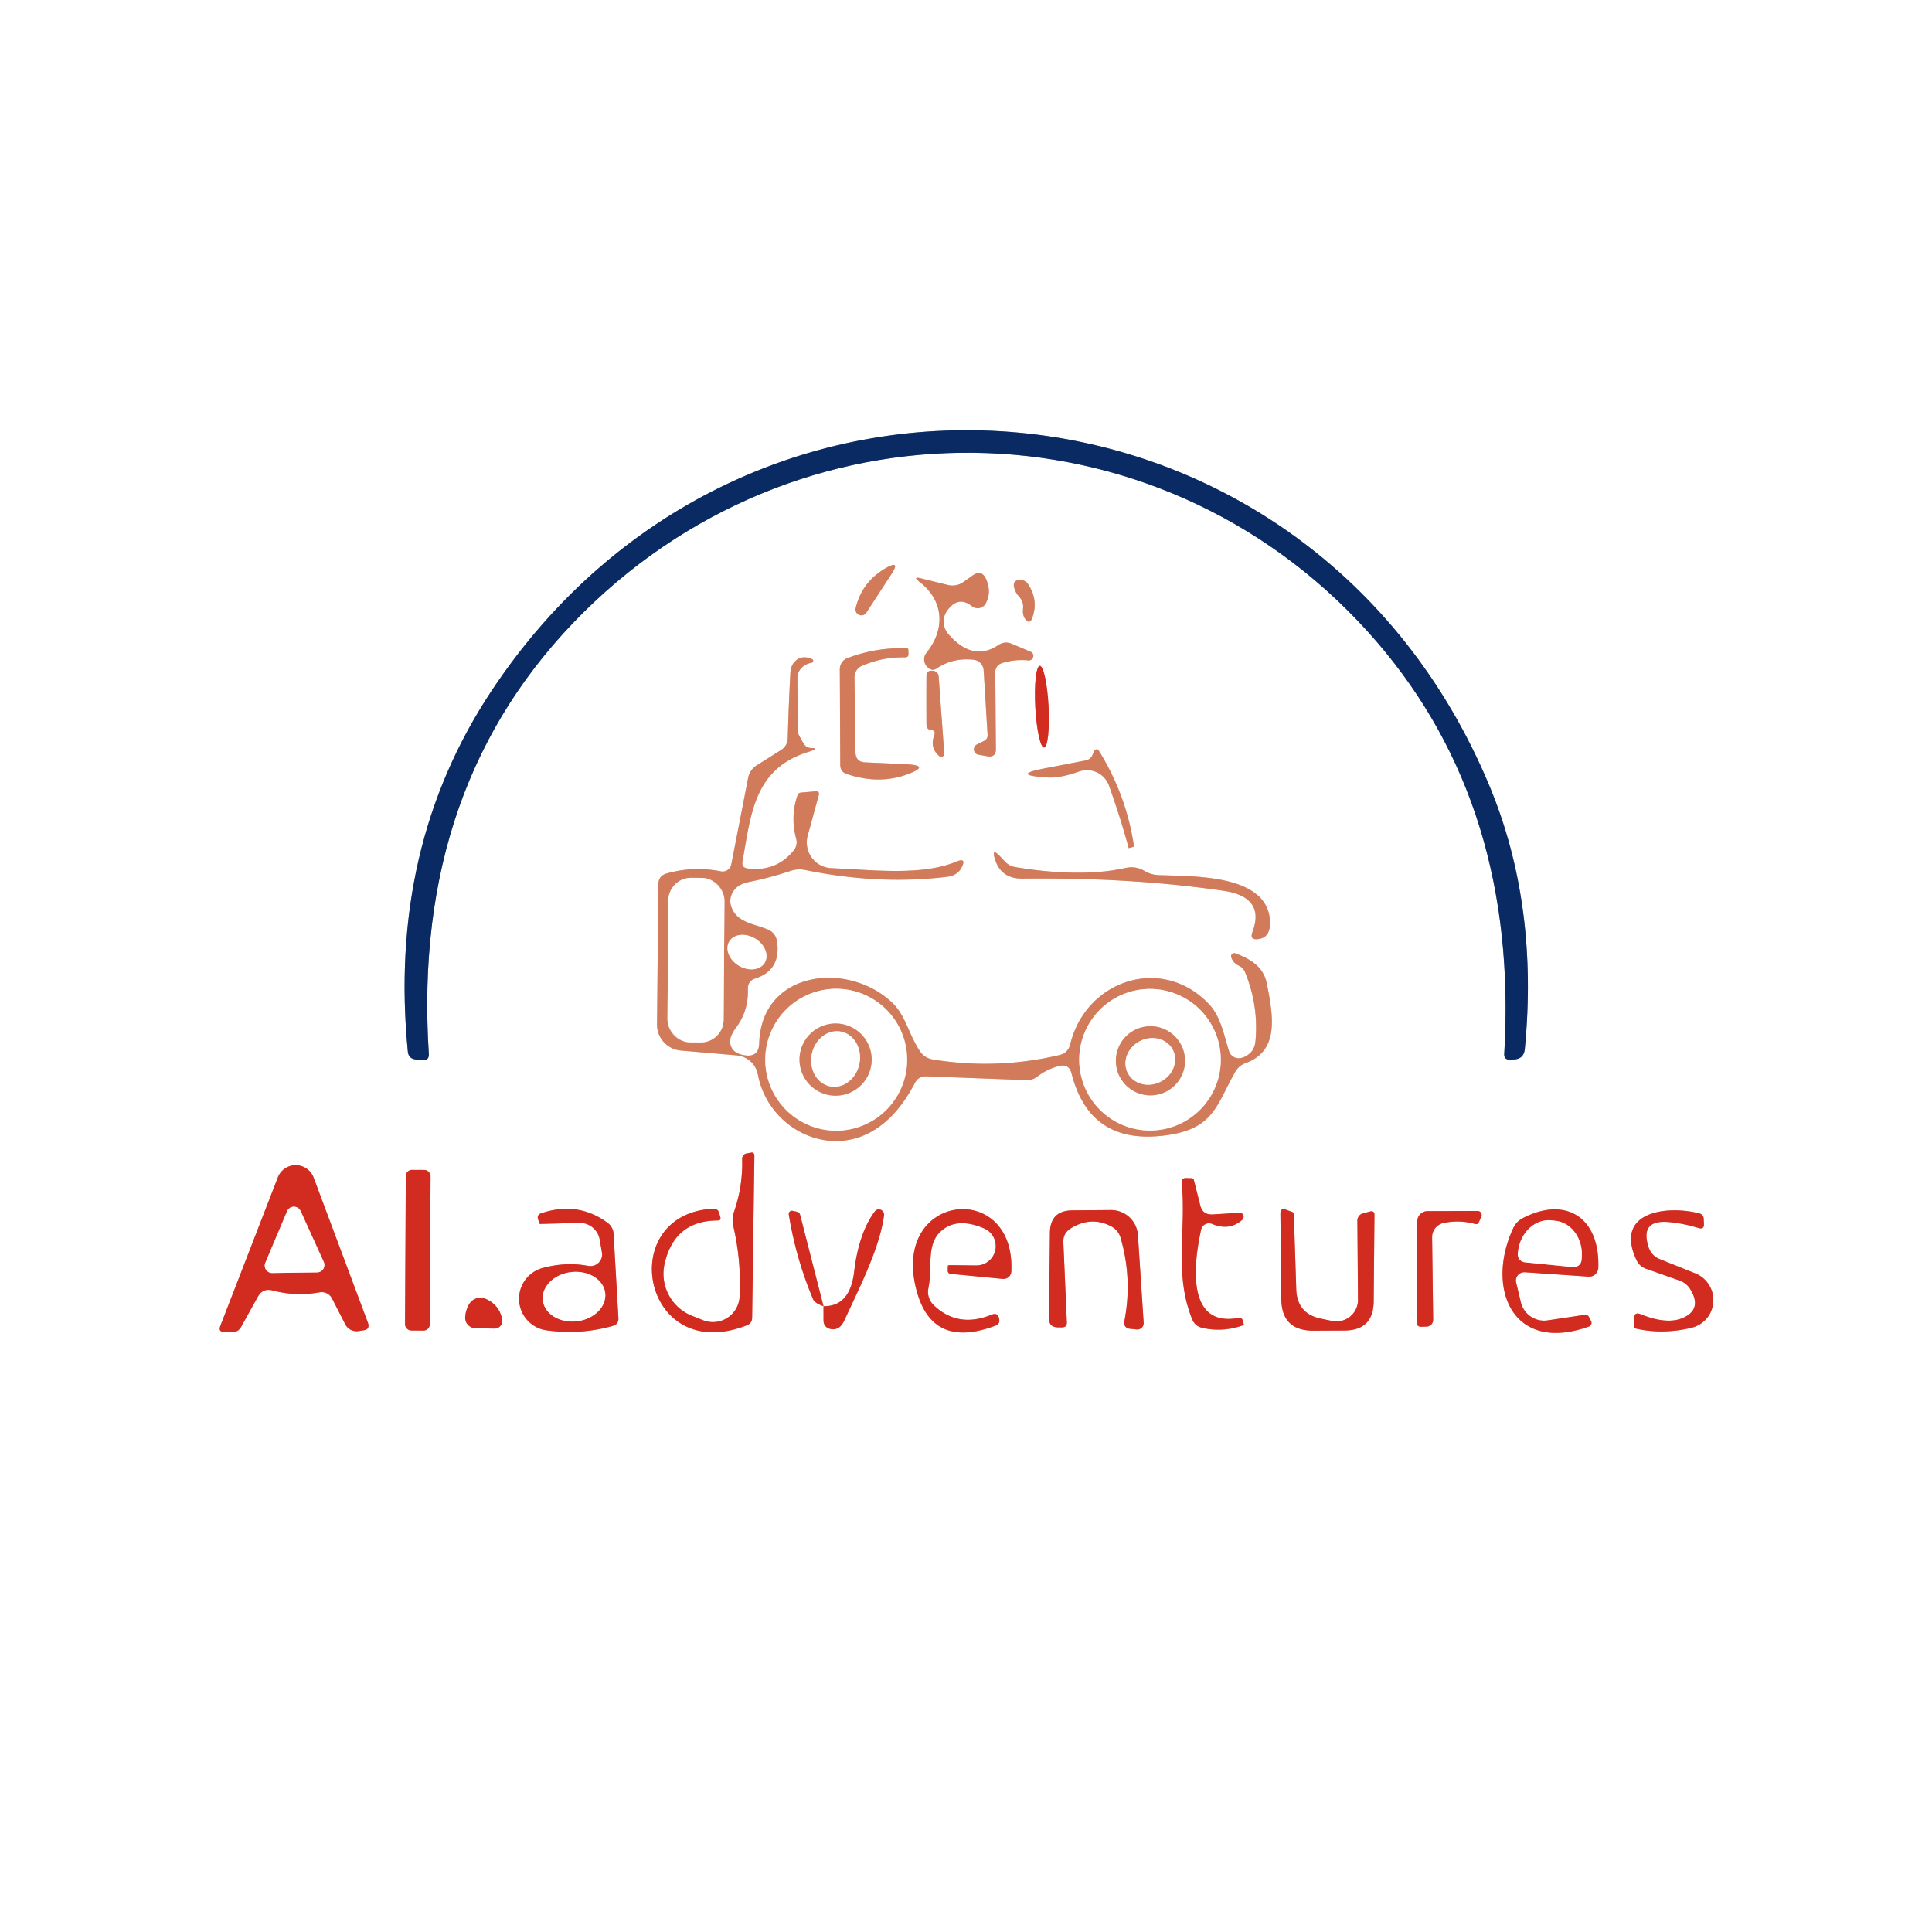 <?xml version="1.0" encoding="UTF-8" standalone="no"?>
<!DOCTYPE svg PUBLIC "-//W3C//DTD SVG 1.1//EN" "http://www.w3.org/Graphics/SVG/1.1/DTD/svg11.dtd">
<svg xmlns="http://www.w3.org/2000/svg" version="1.1" viewBox="0.00 0.00 128.00 128.00">
<rect x="0.00" y="0.00" width="128.00" height="128.00" fill="#808080" stroke="none"/>
<g stroke-width="2.00" fill="none" stroke-linecap="butt">
<path stroke="#8595b1" vector-effect="non-scaling-stroke" d="
  M 99.66 69.81
  Q 99.63 70.22 100.04 70.20
  L 100.32 70.19
  Q 100.95 70.15 101.02 69.52
  Q 101.95 59.93 98.68 52.07
  C 86.83 23.64 49.49 20.18 32.54 45.81
  Q 25.70 56.16 27.02 69.66
  Q 27.06 70.13 27.53 70.19
  L 27.96 70.24
  Q 28.44 70.29 28.41 69.81
  Q 27.26 51.85 38.69 40.54
  C 53.63 25.76 77.51 26.60 91.23 42.54
  Q 100.62 53.46 99.66 69.81"
/>
<path stroke="#e9bdad" vector-effect="non-scaling-stroke" d="
  M 57.39 40.60
  L 59.07 38.02
  Q 59.68 37.08 58.70 37.63
  Q 57.11 38.54 56.69 40.29
  A 0.39 0.39 0.0 0 0 57.39 40.60"
/>
<path stroke="#e9bdad" vector-effect="non-scaling-stroke" d="
  M 62.83 42.01
  A 1.26 1.25 43.0 0 1 62.77 40.43
  Q 63.50 39.45 64.39 40.16
  A 0.61 0.61 0.0 0 0 65.31 39.97
  Q 65.70 39.26 65.35 38.41
  Q 65.05 37.69 64.42 38.14
  L 63.81 38.57
  A 1.22 1.21 33.9 0 1 62.82 38.76
  L 61.03 38.32
  Q 60.43 38.17 60.92 38.55
  C 62.54 39.80 62.64 41.67 61.39 43.24
  Q 61.11 43.60 61.31 44.02
  Q 61.40 44.19 61.59 44.31
  Q 61.82 44.45 62.05 44.29
  Q 63.13 43.56 64.50 43.71
  A 0.75 0.74 -89.1 0 1 65.17 44.41
  L 65.43 48.68
  Q 65.45 48.96 65.19 49.09
  L 64.73 49.32
  A 0.36 0.36 0.0 0 0 64.82 50.00
  L 65.39 50.10
  Q 65.99 50.21 65.98 49.61
  L 65.94 44.59
  Q 65.93 44.05 66.45 43.91
  Q 67.27 43.67 68.12 43.75
  A 0.30 0.30 0.0 0 0 68.26 43.17
  L 67.02 42.65
  Q 66.56 42.46 66.14 42.74
  Q 64.45 43.87 62.83 42.01"
/>
<path stroke="#e9bdad" vector-effect="non-scaling-stroke" d="
  M 67.78 40.32
  Q 67.73 40.77 67.94 41.03
  Q 68.23 41.38 68.38 40.96
  Q 68.83 39.77 68.10 38.68
  C 67.99 38.51 67.74 38.40 67.56 38.42
  Q 67.07 38.45 67.19 38.93
  Q 67.28 39.28 67.52 39.53
  Q 67.83 39.86 67.78 40.32"
/>
<path stroke="#e9bdad" vector-effect="non-scaling-stroke" d="
  M 59.95 50.63
  L 57.34 50.51
  Q 56.69 50.49 56.68 49.84
  L 56.61 44.87
  A 0.83 0.82 77.7 0 1 57.09 44.12
  Q 58.46 43.52 59.97 43.55
  Q 60.19 43.55 60.19 43.33
  L 60.18 43.06
  Q 60.18 42.96 60.08 42.95
  Q 58.05 42.88 56.15 43.60
  A 0.78 0.78 0.0 0 0 55.64 44.33
  L 55.67 50.67
  Q 55.67 51.15 56.13 51.29
  Q 58.23 51.98 60.06 51.32
  Q 61.77 50.70 59.95 50.63"
/>
<path stroke="#e9bdad" vector-effect="non-scaling-stroke" d="
  M 49.19 57.08
  C 49.76 53.91 49.96 50.92 53.57 49.81
  Q 54.33 49.58 53.77 49.56
  Q 53.42 49.56 53.24 49.26
  Q 52.86 48.62 52.86 48.50
  L 52.83 44.94
  Q 52.83 44.47 53.19 44.17
  Q 53.45 43.96 53.77 43.91
  A 0.13 0.13 0.0 0 0 53.79 43.66
  Q 53.05 43.35 52.60 43.90
  Q 52.38 44.16 52.36 44.66
  Q 52.25 46.76 52.19 48.92
  A 0.94 0.92 -15.8 0 1 51.75 49.69
  L 50.13 50.71
  A 1.27 1.23 80.5 0 0 49.57 51.52
  L 48.45 57.27
  A 0.59 0.58 -78.2 0 1 47.76 57.73
  Q 45.95 57.37 44.17 57.87
  Q 43.63 58.02 43.62 58.58
  L 43.53 67.86
  A 1.73 1.72 2.9 0 0 45.11 69.60
  L 48.82 69.92
  A 1.57 1.56 -2.7 0 1 50.21 71.18
  C 50.87 74.68 54.73 76.71 57.78 74.95
  Q 59.44 74.00 60.62 71.74
  Q 60.86 71.29 61.38 71.31
  L 68.02 71.56
  A 1.10 1.09 -63.0 0 0 68.72 71.33
  Q 69.38 70.82 70.19 70.62
  Q 70.82 70.47 70.99 71.11
  Q 72.20 75.89 77.22 75.22
  C 80.44 74.80 80.58 73.21 81.84 71.01
  Q 82.08 70.59 82.53 70.43
  C 84.76 69.61 84.36 67.35 83.93 65.16
  C 83.70 64.03 82.83 63.53 81.84 63.16
  A 0.21 0.21 0.0 0 0 81.57 63.42
  Q 81.70 63.80 82.08 63.98
  A 0.81 0.79 1.3 0 1 82.48 64.39
  Q 83.39 66.60 83.18 68.95
  Q 83.14 69.43 82.88 69.71
  Q 82.57 70.03 82.19 70.10
  A 0.67 0.67 0.0 0 1 81.43 69.65
  C 81.08 68.56 80.89 67.37 80.10 66.53
  C 77.01 63.25 71.93 64.91 70.90 69.21
  A 0.92 0.90 -89.9 0 1 70.23 69.89
  Q 66.04 70.89 61.78 70.19
  A 1.27 1.21 -11.7 0 1 60.98 69.69
  C 60.20 68.56 60.02 67.27 59.07 66.39
  C 56.12 63.65 50.44 64.32 50.30 69.12
  Q 50.27 70.05 49.36 69.92
  Q 48.42 69.79 48.37 69.02
  Q 48.35 68.64 48.80 68.03
  Q 49.59 66.96 49.55 65.53
  Q 49.53 65.00 50.03 64.83
  Q 51.75 64.28 51.48 62.38
  Q 51.39 61.79 50.84 61.57
  C 49.96 61.21 48.89 61.12 48.50 60.20
  Q 48.21 59.54 48.65 58.96
  Q 48.93 58.58 49.63 58.43
  Q 51.03 58.15 52.40 57.69
  Q 52.87 57.54 53.35 57.64
  Q 58.22 58.64 62.75 58.09
  Q 63.43 58.01 63.71 57.47
  Q 64.06 56.79 63.35 57.09
  C 61.03 58.05 57.75 57.62 55.09 57.52
  A 1.71 1.70 -81.4 0 1 53.51 55.37
  L 54.24 52.70
  Q 54.32 52.40 54.01 52.43
  L 53.07 52.51
  Q 52.89 52.53 52.84 52.69
  Q 52.35 54.09 52.75 55.57
  A 0.86 0.84 57.2 0 1 52.59 56.34
  Q 51.42 57.78 49.53 57.54
  Q 49.12 57.48 49.19 57.08"
/>
<path stroke="#e9958f" vector-effect="non-scaling-stroke" d="
  M 69.172 49.526
  A 2.71 0.44 87.0 0 0 69.469 46.797
  A 2.71 0.44 87.0 0 0 68.888 44.114
  A 2.71 0.44 87.0 0 0 68.591 46.843
  A 2.71 0.44 87.0 0 0 69.172 49.526"
/>
<path stroke="#e9bdad" vector-effect="non-scaling-stroke" d="
  M 61.90 48.70
  Q 61.58 49.56 62.24 50.10
  A 0.20 0.20 0.0 0 0 62.56 49.93
  L 62.19 44.84
  Q 62.16 44.48 61.80 44.44
  Q 61.38 44.41 61.38 44.75
  Q 61.37 46.37 61.38 48.00
  Q 61.39 48.34 61.70 48.37
  Q 62.01 48.40 61.90 48.70"
/>
<path stroke="#e9bdad" vector-effect="non-scaling-stroke" d="
  M 71.93 50.38
  L 69.25 50.90
  Q 66.88 51.35 69.39 51.51
  Q 70.25 51.56 71.50 51.11
  A 1.56 1.55 -19.5 0 1 73.47 52.04
  Q 74.23 54.16 74.78 56.19
  Q 74.78 56.20 74.79 56.19
  L 75.04 56.12
  Q 75.14 56.10 75.12 56.00
  Q 74.60 52.62 72.79 49.72
  A 0.16 0.16 0.0 0 0 72.51 49.74
  Q 72.44 49.87 72.38 50.02
  Q 72.25 50.32 71.93 50.38"
/>
<path stroke="#e9bdad" vector-effect="non-scaling-stroke" d="
  M 66.56 57.06
  L 66.28 56.76
  Q 65.65 56.09 65.93 56.96
  Q 66.34 58.23 67.76 58.21
  Q 74.93 58.12 81.09 59.02
  C 82.71 59.26 83.62 60.06 82.98 61.74
  Q 82.77 62.29 83.35 62.22
  Q 84.11 62.13 84.14 61.24
  C 84.22 57.88 79.03 58.07 76.76 57.98
  Q 76.26 57.96 75.82 57.70
  Q 75.22 57.35 74.55 57.51
  C 72.30 58.02 69.52 57.83 67.27 57.45
  Q 66.85 57.38 66.56 57.06"
/>
<path stroke="#e9958f" vector-effect="non-scaling-stroke" d="
  M 49.83 87.31
  L 49.98 76.58
  Q 49.98 76.32 49.73 76.37
  L 49.46 76.42
  A 0.36 0.35 -6.7 0 0 49.17 76.78
  Q 49.22 78.60 48.63 80.29
  Q 48.47 80.75 48.58 81.22
  Q 49.12 83.51 49.00 85.90
  A 1.77 1.77 0.0 0 1 46.56 87.46
  L 45.83 87.17
  A 3.00 3.00 0.0 0 1 44.03 83.73
  Q 44.68 80.87 47.55 80.86
  Q 47.79 80.86 47.72 80.63
  L 47.64 80.34
  A 0.36 0.36 0.0 0 0 47.28 80.08
  C 40.69 80.39 42.53 90.51 49.47 87.81
  Q 49.82 87.68 49.83 87.31"
/>
<path stroke="#e9958f" vector-effect="non-scaling-stroke" d="
  M 18.07 85.50
  Q 19.60 85.90 21.17 85.62
  A 0.78 0.77 -18.4 0 1 22.00 86.03
  L 22.87 87.73
  A 0.85 0.85 0.0 0 0 23.73 88.19
  L 24.06 88.14
  Q 24.54 88.08 24.37 87.62
  L 20.78 78.02
  A 1.27 1.27 0.0 0 0 18.41 78.00
  L 14.60 87.84
  Q 14.44 88.25 14.88 88.25
  L 15.36 88.26
  Q 15.78 88.27 15.98 87.90
  L 17.08 85.92
  Q 17.41 85.32 18.07 85.50"
/>
<path stroke="#e9958f" vector-effect="non-scaling-stroke" d="
  M 28.526 77.924
  A 0.41 0.41 0.0 0 0 28.118 77.512
  L 27.298 77.508
  A 0.41 0.41 0.0 0 0 26.886 77.916
  L 26.834 87.736
  A 0.41 0.41 0.0 0 0 27.242 88.148
  L 28.062 88.152
  A 0.41 0.41 0.0 0 0 28.474 87.744
  L 28.526 77.924"
/>
<path stroke="#e9958f" vector-effect="non-scaling-stroke" d="
  M 80.31 81.09
  Q 81.46 81.57 82.31 80.81
  A 0.27 0.26 -67.8 0 0 82.12 80.35
  L 80.35 80.46
  Q 79.68 80.50 79.52 79.86
  L 79.10 78.19
  Q 79.07 78.06 78.94 78.06
  L 78.57 78.05
  Q 78.26 78.05 78.29 78.36
  C 78.61 81.47 77.76 84.37 78.98 87.39
  Q 79.17 87.87 79.68 87.98
  Q 81.01 88.27 82.31 87.82
  Q 82.42 87.78 82.41 87.76
  L 82.33 87.47
  A 0.22 0.21 77.3 0 0 82.08 87.31
  C 78.43 88.02 79.16 83.34 79.58 81.46
  A 0.54 0.53 17.9 0 1 80.31 81.09"
/>
<path stroke="#e9958f" vector-effect="non-scaling-stroke" d="
  M 38.97 83.87
  Q 37.51 83.59 35.95 84.01
  A 2.11 2.11 0.0 0 0 36.23 88.14
  Q 38.48 88.44 40.58 87.85
  Q 41.00 87.74 40.97 87.31
  L 40.65 81.73
  A 0.99 0.96 17.0 0 0 40.26 81.02
  Q 38.26 79.55 35.81 80.40
  A 0.28 0.27 -18.8 0 0 35.64 80.74
  L 35.73 81.04
  Q 35.75 81.09 35.80 81.09
  L 38.38 81.02
  A 1.34 1.33 -5.8 0 1 39.73 82.12
  L 39.88 82.98
  A 0.78 0.77 0.5 0 1 38.97 83.87"
/>
<path stroke="#e9958f" vector-effect="non-scaling-stroke" d="
  M 64.69 83.84
  L 63.00 83.82
  Q 62.80 83.82 62.80 83.86
  L 62.79 84.17
  Q 62.79 84.38 63.00 84.40
  L 66.43 84.73
  A 0.52 0.51 4.3 0 0 67.00 84.25
  C 67.31 78.12 58.97 79.01 60.73 85.52
  Q 61.78 89.41 65.97 87.82
  Q 66.27 87.71 66.19 87.35
  Q 66.10 86.94 65.70 87.10
  Q 63.45 88.02 61.84 86.45
  A 1.22 1.22 0.0 0 1 61.51 85.33
  C 61.79 84.01 61.35 82.49 62.31 81.60
  Q 63.37 80.60 65.21 81.39
  A 1.28 1.28 0.0 0 1 64.69 83.84"
/>
<path stroke="#e9958f" vector-effect="non-scaling-stroke" d="
  M 70.93 81.39
  Q 72.30 80.54 73.64 81.26
  Q 74.09 81.51 74.24 82.00
  Q 75.03 84.71 74.50 87.50
  Q 74.41 88.00 74.91 88.04
  L 75.32 88.08
  A 0.42 0.42 0.0 0 0 75.77 87.63
  L 75.39 81.83
  A 1.78 1.78 0.0 0 0 73.59 80.17
  L 71.06 80.19
  Q 69.57 80.20 69.56 81.69
  L 69.50 87.34
  Q 69.49 87.93 70.09 87.94
  L 70.36 87.94
  Q 70.70 87.94 70.68 87.59
  L 70.45 82.31
  Q 70.42 81.71 70.93 81.39"
/>
<path stroke="#e9958f" vector-effect="non-scaling-stroke" d="
  M 88.26 87.52
  L 87.54 87.37
  Q 85.93 87.05 85.88 85.41
  L 85.72 80.45
  Q 85.71 80.33 85.60 80.29
  L 85.21 80.15
  Q 84.82 80.01 84.83 80.42
  L 84.89 86.06
  Q 84.91 88.16 87.01 88.16
  L 89.05 88.15
  Q 91.00 88.15 91.01 86.20
  L 91.06 80.51
  Q 91.07 80.19 90.75 80.27
  L 90.30 80.39
  A 0.50 0.49 -8.2 0 0 89.93 80.88
  L 89.97 86.11
  A 1.43 1.42 5.4 0 1 88.26 87.52"
/>
<path stroke="#e9958f" vector-effect="non-scaling-stroke" d="
  M 54.56 86.54
  L 54.56 87.46
  Q 54.56 87.94 55.03 88.05
  Q 55.26 88.10 55.47 88.01
  Q 55.75 87.90 55.96 87.44
  C 56.89 85.40 58.27 82.75 58.57 80.52
  A 0.35 0.34 66.9 0 0 57.95 80.27
  Q 56.89 81.72 56.59 84.25
  Q 56.32 86.57 54.56 86.54"
/>
<path stroke="#e9958f" vector-effect="non-scaling-stroke" d="
  M 54.56 86.54
  L 53.01 80.49
  Q 52.96 80.31 52.78 80.28
  Q 52.65 80.25 52.51 80.22
  A 0.21 0.21 0.0 0 0 52.26 80.46
  Q 52.73 83.37 53.87 86.08
  Q 53.97 86.33 54.56 86.54"
/>
<path stroke="#e9958f" vector-effect="non-scaling-stroke" d="
  M 95.62 81.03
  Q 96.68 80.80 97.72 81.09
  Q 97.90 81.14 97.98 80.97
  L 98.14 80.61
  A 0.27 0.27 0.0 0 0 97.90 80.23
  L 94.58 80.24
  A 0.68 0.68 0.0 0 0 93.90 80.92
  L 93.85 87.56
  Q 93.84 87.92 94.21 87.90
  L 94.53 87.89
  A 0.45 0.44 88.7 0 0 94.95 87.44
  L 94.88 81.98
  A 0.97 0.96 -7.1 0 1 95.62 81.03"
/>
<path stroke="#e9958f" vector-effect="non-scaling-stroke" d="
  M 101.03 84.29
  L 105.25 84.58
  A 0.61 0.60 -86.7 0 0 105.89 84.00
  C 106.01 80.73 103.80 79.20 100.88 80.71
  Q 100.45 80.94 100.25 81.38
  C 98.43 85.29 100.15 89.70 105.26 87.89
  A 0.26 0.26 0.0 0 0 105.41 87.52
  L 105.27 87.25
  Q 105.18 87.09 105.00 87.11
  L 102.53 87.48
  A 1.59 1.58 79.0 0 1 100.76 86.28
  L 100.45 84.98
  A 0.56 0.55 -5.2 0 1 101.03 84.29"
/>
<path stroke="#e9958f" vector-effect="non-scaling-stroke" d="
  M 109.22 82.62
  Q 108.64 80.82 110.51 80.96
  Q 111.49 81.04 112.53 81.36
  Q 112.92 81.47 112.89 81.07
  L 112.87 80.72
  A 0.36 0.34 7.0 0 0 112.61 80.40
  C 110.57 79.85 106.87 80.20 108.43 83.50
  Q 108.63 83.91 109.06 84.06
  L 111.27 84.84
  Q 111.75 85.01 112.00 85.44
  Q 112.78 86.74 111.51 87.31
  Q 110.45 87.78 108.69 87.07
  Q 108.28 86.90 108.26 87.35
  L 108.24 87.80
  Q 108.24 87.99 108.42 88.03
  Q 110.17 88.42 112.06 87.97
  A 1.90 1.89 49.3 0 0 112.33 84.37
  L 109.96 83.42
  A 1.27 1.25 -88.1 0 1 109.22 82.62"
/>
<path stroke="#e9958f" vector-effect="non-scaling-stroke" d="
  M 32.17 86.05
  A 0.87 0.86 26.4 0 0 31.08 86.41
  Q 30.85 86.80 30.82 87.26
  A 0.70 0.70 0.0 0 0 31.51 88.00
  L 32.76 88.02
  A 0.51 0.51 0.0 0 0 33.27 87.42
  Q 33.09 86.45 32.17 86.05"
/>
<path stroke="#e9bdad" vector-effect="non-scaling-stroke" d="
  M 47.998 59.683
  A 1.51 1.51 0.0 0 0 46.498 58.163
  L 45.798 58.158
  A 1.51 1.51 0.0 0 0 44.278 59.657
  L 44.222 67.537
  A 1.51 1.51 0.0 0 0 45.722 69.057
  L 46.422 69.062
  A 1.51 1.51 0.0 0 0 47.942 67.563
  L 47.998 59.683"
/>
<path stroke="#e9bdad" vector-effect="non-scaling-stroke" d="
  M 50.666 63.784
  A 1.37 1.05 30.9 0 0 50.029 62.179
  A 1.37 1.05 30.9 0 0 48.315 62.376
  A 1.37 1.05 30.9 0 0 48.951 63.981
  A 1.37 1.05 30.9 0 0 50.666 63.784"
/>
<path stroke="#e9bdad" vector-effect="non-scaling-stroke" d="
  M 60.10 70.21
  A 4.70 4.70 0.0 0 0 55.40 65.51
  A 4.70 4.70 0.0 0 0 50.70 70.21
  A 4.70 4.70 0.0 0 0 55.40 74.91
  A 4.70 4.70 0.0 0 0 60.10 70.21"
/>
<path stroke="#e9bdad" vector-effect="non-scaling-stroke" d="
  M 80.88 70.21
  A 4.69 4.69 0.0 0 0 76.19 65.52
  A 4.69 4.69 0.0 0 0 71.50 70.21
  A 4.69 4.69 0.0 0 0 76.19 74.90
  A 4.69 4.69 0.0 0 0 80.88 70.21"
/>
<path stroke="#e9bdad" vector-effect="non-scaling-stroke" d="
  M 57.75 70.20
  A 2.39 2.39 0.0 0 0 55.36 67.81
  A 2.39 2.39 0.0 0 0 52.97 70.20
  A 2.39 2.39 0.0 0 0 55.36 72.59
  A 2.39 2.39 0.0 0 0 57.75 70.20"
/>
<path stroke="#e9bdad" vector-effect="non-scaling-stroke" d="
  M 78.51 70.28
  A 2.29 2.29 0.0 0 0 76.22 67.99
  A 2.29 2.29 0.0 0 0 73.93 70.28
  A 2.29 2.29 0.0 0 0 76.22 72.57
  A 2.29 2.29 0.0 0 0 78.51 70.28"
/>
<path stroke="#e9bdad" vector-effect="non-scaling-stroke" d="
  M 54.998 71.974
  A 1.85 1.61 101.3 0 0 56.939 70.475
  A 1.85 1.61 101.3 0 0 55.722 68.346
  A 1.85 1.61 101.3 0 0 53.781 69.844
  A 1.85 1.61 101.3 0 0 54.998 71.974"
/>
<path stroke="#e9bdad" vector-effect="non-scaling-stroke" d="
  M 77.71 69.562
  A 1.68 1.51 -26.8 0 0 75.529 68.972
  A 1.68 1.51 -26.8 0 0 74.71 71.078
  A 1.68 1.51 -26.8 0 0 76.891 71.668
  A 1.68 1.51 -26.8 0 0 77.71 69.562"
/>
<path stroke="#e9958f" vector-effect="non-scaling-stroke" d="
  M 17.58 83.66
  A 0.49 0.49 0.0 0 0 18.03 84.34
  L 21.01 84.30
  A 0.49 0.49 0.0 0 0 21.45 83.61
  L 19.92 80.24
  A 0.49 0.49 0.0 0 0 19.02 80.25
  L 17.58 83.66"
/>
<path stroke="#e9958f" vector-effect="non-scaling-stroke" d="
  M 40.096 85.667
  A 2.08 1.64 -6.7 0 0 37.839 84.281
  A 2.08 1.64 -6.7 0 0 35.964 86.153
  A 2.08 1.64 -6.7 0 0 38.221 87.539
  A 2.08 1.64 -6.7 0 0 40.096 85.667"
/>
<path stroke="#e9958f" vector-effect="non-scaling-stroke" d="
  M 101.02 83.63
  L 104.21 83.95
  A 0.52 0.52 0.0 0 0 104.78 83.49
  L 104.79 83.38
  A 2.31 1.99 -84.3 0 0 103.04 80.88
  L 102.78 80.85
  A 2.31 1.99 -84.3 0 0 100.57 82.96
  L 100.56 83.06
  A 0.52 0.52 0.0 0 0 101.02 83.63"
/>
</g>
<path fill="#ffffff" d="
  M 0.00 0.00
  L 128.00 0.00
  L 128.00 128.00
  L 0.00 128.00
  L 0.00 0.00
  Z
  M 99.66 69.81
  Q 99.63 70.22 100.04 70.20
  L 100.32 70.19
  Q 100.95 70.15 101.02 69.52
  Q 101.95 59.93 98.68 52.07
  C 86.83 23.64 49.49 20.18 32.54 45.81
  Q 25.70 56.16 27.02 69.66
  Q 27.06 70.13 27.53 70.19
  L 27.96 70.24
  Q 28.44 70.29 28.41 69.81
  Q 27.26 51.85 38.69 40.54
  C 53.63 25.76 77.51 26.60 91.23 42.54
  Q 100.62 53.46 99.66 69.81
  Z
  M 57.39 40.60
  L 59.07 38.02
  Q 59.68 37.08 58.70 37.63
  Q 57.11 38.54 56.69 40.29
  A 0.39 0.39 0.0 0 0 57.39 40.60
  Z
  M 62.83 42.01
  A 1.26 1.25 43.0 0 1 62.77 40.43
  Q 63.50 39.45 64.39 40.16
  A 0.61 0.61 0.0 0 0 65.31 39.97
  Q 65.70 39.26 65.35 38.41
  Q 65.05 37.69 64.42 38.14
  L 63.81 38.57
  A 1.22 1.21 33.9 0 1 62.82 38.76
  L 61.03 38.32
  Q 60.43 38.17 60.92 38.55
  C 62.54 39.80 62.64 41.67 61.39 43.24
  Q 61.11 43.60 61.31 44.02
  Q 61.40 44.19 61.59 44.31
  Q 61.82 44.45 62.05 44.29
  Q 63.13 43.56 64.50 43.71
  A 0.75 0.74 -89.1 0 1 65.17 44.41
  L 65.43 48.68
  Q 65.45 48.96 65.19 49.09
  L 64.73 49.32
  A 0.36 0.36 0.0 0 0 64.82 50.00
  L 65.39 50.10
  Q 65.99 50.21 65.98 49.61
  L 65.94 44.59
  Q 65.93 44.05 66.45 43.91
  Q 67.27 43.67 68.12 43.75
  A 0.30 0.30 0.0 0 0 68.26 43.17
  L 67.02 42.65
  Q 66.56 42.46 66.14 42.74
  Q 64.45 43.87 62.83 42.01
  Z
  M 67.78 40.32
  Q 67.73 40.77 67.94 41.03
  Q 68.23 41.38 68.38 40.96
  Q 68.83 39.77 68.10 38.68
  C 67.99 38.51 67.74 38.40 67.56 38.42
  Q 67.07 38.45 67.19 38.93
  Q 67.28 39.28 67.52 39.53
  Q 67.83 39.86 67.78 40.32
  Z
  M 59.95 50.63
  L 57.34 50.51
  Q 56.69 50.49 56.68 49.84
  L 56.61 44.87
  A 0.83 0.82 77.7 0 1 57.09 44.12
  Q 58.46 43.52 59.97 43.55
  Q 60.19 43.55 60.19 43.33
  L 60.18 43.06
  Q 60.18 42.96 60.08 42.95
  Q 58.05 42.88 56.15 43.60
  A 0.78 0.78 0.0 0 0 55.64 44.33
  L 55.67 50.67
  Q 55.67 51.15 56.13 51.29
  Q 58.23 51.98 60.06 51.32
  Q 61.77 50.70 59.95 50.63
  Z
  M 49.19 57.08
  C 49.76 53.91 49.96 50.92 53.57 49.81
  Q 54.33 49.58 53.77 49.56
  Q 53.42 49.56 53.24 49.26
  Q 52.86 48.62 52.86 48.50
  L 52.83 44.94
  Q 52.83 44.47 53.19 44.17
  Q 53.45 43.96 53.77 43.91
  A 0.13 0.13 0.0 0 0 53.79 43.66
  Q 53.05 43.35 52.60 43.90
  Q 52.38 44.16 52.36 44.66
  Q 52.25 46.76 52.19 48.92
  A 0.94 0.92 -15.8 0 1 51.75 49.69
  L 50.13 50.71
  A 1.27 1.23 80.5 0 0 49.57 51.52
  L 48.45 57.27
  A 0.59 0.58 -78.2 0 1 47.76 57.73
  Q 45.95 57.37 44.17 57.87
  Q 43.63 58.02 43.62 58.58
  L 43.53 67.86
  A 1.73 1.72 2.9 0 0 45.11 69.60
  L 48.82 69.92
  A 1.57 1.56 -2.7 0 1 50.21 71.18
  C 50.87 74.68 54.73 76.71 57.78 74.95
  Q 59.44 74.00 60.62 71.74
  Q 60.86 71.29 61.38 71.31
  L 68.02 71.56
  A 1.10 1.09 -63.0 0 0 68.72 71.33
  Q 69.38 70.82 70.19 70.62
  Q 70.82 70.47 70.99 71.11
  Q 72.20 75.89 77.22 75.22
  C 80.44 74.80 80.58 73.21 81.84 71.01
  Q 82.08 70.59 82.53 70.43
  C 84.76 69.61 84.36 67.35 83.93 65.16
  C 83.70 64.03 82.83 63.53 81.84 63.16
  A 0.21 0.21 0.0 0 0 81.57 63.42
  Q 81.70 63.80 82.08 63.98
  A 0.81 0.79 1.3 0 1 82.48 64.39
  Q 83.39 66.60 83.18 68.95
  Q 83.14 69.43 82.88 69.71
  Q 82.57 70.03 82.19 70.10
  A 0.67 0.67 0.0 0 1 81.43 69.65
  C 81.08 68.56 80.89 67.37 80.10 66.53
  C 77.01 63.25 71.93 64.91 70.90 69.21
  A 0.92 0.90 -89.9 0 1 70.23 69.89
  Q 66.04 70.89 61.78 70.19
  A 1.27 1.21 -11.7 0 1 60.98 69.69
  C 60.20 68.56 60.02 67.27 59.07 66.39
  C 56.12 63.65 50.44 64.32 50.30 69.12
  Q 50.27 70.05 49.36 69.92
  Q 48.42 69.79 48.37 69.02
  Q 48.35 68.64 48.80 68.03
  Q 49.59 66.96 49.55 65.53
  Q 49.53 65.00 50.03 64.83
  Q 51.75 64.28 51.48 62.38
  Q 51.39 61.79 50.84 61.57
  C 49.96 61.21 48.89 61.12 48.50 60.20
  Q 48.21 59.54 48.65 58.96
  Q 48.93 58.58 49.63 58.43
  Q 51.03 58.15 52.40 57.69
  Q 52.87 57.54 53.35 57.64
  Q 58.22 58.64 62.75 58.09
  Q 63.43 58.01 63.71 57.47
  Q 64.06 56.79 63.35 57.09
  C 61.03 58.05 57.75 57.62 55.09 57.52
  A 1.71 1.70 -81.4 0 1 53.51 55.37
  L 54.24 52.70
  Q 54.32 52.40 54.01 52.43
  L 53.07 52.51
  Q 52.89 52.53 52.84 52.69
  Q 52.35 54.09 52.75 55.57
  A 0.86 0.84 57.2 0 1 52.59 56.34
  Q 51.42 57.78 49.53 57.54
  Q 49.12 57.48 49.19 57.08
  Z
  M 69.172 49.526
  A 2.71 0.44 87.0 0 0 69.469 46.797
  A 2.71 0.44 87.0 0 0 68.888 44.114
  A 2.71 0.44 87.0 0 0 68.591 46.843
  A 2.71 0.44 87.0 0 0 69.172 49.526
  Z
  M 61.90 48.70
  Q 61.58 49.56 62.24 50.10
  A 0.20 0.20 0.0 0 0 62.56 49.93
  L 62.19 44.84
  Q 62.16 44.48 61.80 44.44
  Q 61.38 44.41 61.38 44.75
  Q 61.37 46.37 61.38 48.00
  Q 61.39 48.34 61.70 48.37
  Q 62.01 48.40 61.90 48.70
  Z
  M 71.93 50.38
  L 69.25 50.90
  Q 66.88 51.35 69.39 51.51
  Q 70.25 51.56 71.50 51.11
  A 1.56 1.55 -19.5 0 1 73.47 52.04
  Q 74.23 54.16 74.78 56.19
  Q 74.78 56.20 74.79 56.19
  L 75.04 56.12
  Q 75.14 56.10 75.12 56.00
  Q 74.60 52.62 72.79 49.72
  A 0.16 0.16 0.0 0 0 72.51 49.74
  Q 72.44 49.87 72.38 50.02
  Q 72.25 50.32 71.93 50.38
  Z
  M 66.56 57.06
  L 66.28 56.76
  Q 65.65 56.09 65.93 56.96
  Q 66.34 58.23 67.76 58.21
  Q 74.93 58.12 81.09 59.02
  C 82.71 59.26 83.62 60.06 82.98 61.74
  Q 82.77 62.29 83.35 62.22
  Q 84.11 62.13 84.14 61.24
  C 84.22 57.88 79.03 58.07 76.76 57.98
  Q 76.26 57.96 75.82 57.70
  Q 75.22 57.35 74.55 57.51
  C 72.30 58.02 69.52 57.83 67.27 57.45
  Q 66.85 57.38 66.56 57.06
  Z
  M 49.83 87.31
  L 49.98 76.58
  Q 49.98 76.32 49.73 76.37
  L 49.46 76.42
  A 0.36 0.35 -6.7 0 0 49.17 76.78
  Q 49.22 78.60 48.63 80.29
  Q 48.47 80.75 48.58 81.22
  Q 49.12 83.51 49.00 85.90
  A 1.77 1.77 0.0 0 1 46.56 87.46
  L 45.83 87.17
  A 3.00 3.00 0.0 0 1 44.03 83.73
  Q 44.68 80.87 47.55 80.86
  Q 47.79 80.86 47.72 80.63
  L 47.64 80.34
  A 0.36 0.36 0.0 0 0 47.28 80.08
  C 40.69 80.39 42.53 90.51 49.47 87.81
  Q 49.82 87.68 49.83 87.31
  Z
  M 18.07 85.50
  Q 19.60 85.90 21.17 85.62
  A 0.78 0.77 -18.4 0 1 22.00 86.03
  L 22.87 87.73
  A 0.85 0.85 0.0 0 0 23.73 88.19
  L 24.06 88.14
  Q 24.54 88.08 24.37 87.62
  L 20.78 78.02
  A 1.27 1.27 0.0 0 0 18.41 78.00
  L 14.60 87.84
  Q 14.44 88.25 14.88 88.25
  L 15.36 88.26
  Q 15.78 88.27 15.98 87.90
  L 17.08 85.92
  Q 17.41 85.32 18.07 85.50
  Z
  M 28.526 77.924
  A 0.41 0.41 0.0 0 0 28.118 77.512
  L 27.298 77.508
  A 0.41 0.41 0.0 0 0 26.886 77.916
  L 26.834 87.736
  A 0.41 0.41 0.0 0 0 27.242 88.148
  L 28.062 88.152
  A 0.41 0.41 0.0 0 0 28.474 87.744
  L 28.526 77.924
  Z
  M 80.31 81.09
  Q 81.46 81.57 82.31 80.81
  A 0.27 0.26 -67.8 0 0 82.12 80.35
  L 80.35 80.46
  Q 79.68 80.50 79.52 79.86
  L 79.10 78.19
  Q 79.07 78.06 78.94 78.06
  L 78.57 78.05
  Q 78.26 78.05 78.29 78.36
  C 78.61 81.47 77.76 84.37 78.98 87.39
  Q 79.17 87.87 79.68 87.98
  Q 81.01 88.27 82.31 87.82
  Q 82.42 87.78 82.41 87.76
  L 82.33 87.47
  A 0.22 0.21 77.3 0 0 82.08 87.31
  C 78.43 88.02 79.16 83.34 79.58 81.46
  A 0.54 0.53 17.9 0 1 80.31 81.09
  Z
  M 38.97 83.87
  Q 37.51 83.59 35.95 84.01
  A 2.11 2.11 0.0 0 0 36.23 88.14
  Q 38.48 88.44 40.58 87.85
  Q 41.00 87.74 40.97 87.31
  L 40.65 81.73
  A 0.99 0.96 17.0 0 0 40.26 81.02
  Q 38.26 79.55 35.81 80.40
  A 0.28 0.27 -18.8 0 0 35.64 80.74
  L 35.73 81.04
  Q 35.75 81.09 35.80 81.09
  L 38.38 81.02
  A 1.34 1.33 -5.8 0 1 39.73 82.12
  L 39.88 82.98
  A 0.78 0.77 0.5 0 1 38.97 83.87
  Z
  M 64.69 83.84
  L 63.00 83.82
  Q 62.80 83.82 62.80 83.86
  L 62.79 84.17
  Q 62.79 84.38 63.00 84.40
  L 66.43 84.73
  A 0.52 0.51 4.3 0 0 67.00 84.25
  C 67.31 78.12 58.97 79.01 60.73 85.52
  Q 61.78 89.41 65.97 87.82
  Q 66.27 87.71 66.19 87.35
  Q 66.10 86.94 65.70 87.10
  Q 63.45 88.02 61.84 86.45
  A 1.22 1.22 0.0 0 1 61.51 85.33
  C 61.79 84.01 61.35 82.49 62.31 81.60
  Q 63.37 80.60 65.21 81.39
  A 1.28 1.28 0.0 0 1 64.69 83.84
  Z
  M 70.93 81.39
  Q 72.30 80.54 73.64 81.26
  Q 74.09 81.51 74.24 82.00
  Q 75.03 84.71 74.50 87.50
  Q 74.41 88.00 74.91 88.04
  L 75.32 88.08
  A 0.42 0.42 0.0 0 0 75.77 87.63
  L 75.39 81.83
  A 1.78 1.78 0.0 0 0 73.59 80.17
  L 71.06 80.19
  Q 69.57 80.20 69.56 81.69
  L 69.50 87.34
  Q 69.49 87.93 70.09 87.94
  L 70.36 87.94
  Q 70.70 87.94 70.68 87.59
  L 70.45 82.31
  Q 70.42 81.71 70.93 81.39
  Z
  M 88.26 87.52
  L 87.54 87.37
  Q 85.93 87.05 85.88 85.41
  L 85.72 80.45
  Q 85.71 80.33 85.60 80.29
  L 85.21 80.15
  Q 84.82 80.01 84.83 80.42
  L 84.89 86.06
  Q 84.91 88.16 87.01 88.16
  L 89.05 88.15
  Q 91.00 88.15 91.01 86.20
  L 91.06 80.51
  Q 91.07 80.19 90.75 80.27
  L 90.30 80.39
  A 0.50 0.49 -8.2 0 0 89.93 80.88
  L 89.97 86.11
  A 1.43 1.42 5.4 0 1 88.26 87.52
  Z
  M 54.56 86.54
  L 54.56 87.46
  Q 54.56 87.94 55.03 88.05
  Q 55.26 88.10 55.47 88.01
  Q 55.75 87.90 55.96 87.44
  C 56.89 85.40 58.27 82.75 58.57 80.52
  A 0.35 0.34 66.9 0 0 57.95 80.27
  Q 56.89 81.72 56.59 84.25
  Q 56.32 86.57 54.56 86.54
  L 53.01 80.49
  Q 52.96 80.31 52.78 80.28
  Q 52.65 80.25 52.51 80.22
  A 0.21 0.21 0.0 0 0 52.26 80.46
  Q 52.73 83.37 53.87 86.08
  Q 53.97 86.33 54.56 86.54
  Z
  M 95.62 81.03
  Q 96.68 80.80 97.72 81.09
  Q 97.90 81.14 97.98 80.97
  L 98.14 80.61
  A 0.27 0.27 0.0 0 0 97.90 80.23
  L 94.58 80.24
  A 0.68 0.68 0.0 0 0 93.90 80.92
  L 93.85 87.56
  Q 93.84 87.92 94.21 87.90
  L 94.53 87.89
  A 0.45 0.44 88.7 0 0 94.95 87.44
  L 94.88 81.98
  A 0.97 0.96 -7.1 0 1 95.62 81.03
  Z
  M 101.03 84.29
  L 105.25 84.58
  A 0.61 0.60 -86.7 0 0 105.89 84.00
  C 106.01 80.73 103.80 79.20 100.88 80.71
  Q 100.45 80.94 100.25 81.38
  C 98.43 85.29 100.15 89.70 105.26 87.89
  A 0.26 0.26 0.0 0 0 105.41 87.52
  L 105.27 87.25
  Q 105.18 87.09 105.00 87.11
  L 102.53 87.48
  A 1.59 1.58 79.0 0 1 100.76 86.28
  L 100.45 84.98
  A 0.56 0.55 -5.2 0 1 101.03 84.29
  Z
  M 109.22 82.62
  Q 108.64 80.82 110.51 80.96
  Q 111.49 81.04 112.53 81.36
  Q 112.92 81.47 112.89 81.07
  L 112.87 80.72
  A 0.36 0.34 7.0 0 0 112.61 80.40
  C 110.57 79.85 106.87 80.20 108.43 83.50
  Q 108.63 83.91 109.06 84.06
  L 111.27 84.84
  Q 111.75 85.01 112.00 85.44
  Q 112.78 86.74 111.51 87.31
  Q 110.45 87.78 108.69 87.07
  Q 108.28 86.90 108.26 87.35
  L 108.24 87.80
  Q 108.24 87.99 108.42 88.03
  Q 110.17 88.42 112.06 87.97
  A 1.90 1.89 49.3 0 0 112.33 84.37
  L 109.96 83.42
  A 1.27 1.25 -88.1 0 1 109.22 82.62
  Z
  M 32.17 86.05
  A 0.87 0.86 26.4 0 0 31.08 86.41
  Q 30.85 86.80 30.82 87.26
  A 0.70 0.70 0.0 0 0 31.51 88.00
  L 32.76 88.02
  A 0.51 0.51 0.0 0 0 33.27 87.42
  Q 33.09 86.45 32.17 86.05
  Z"
/>
<path fill="#0a2a63" d="
  M 99.66 69.81
  Q 100.62 53.46 91.23 42.54
  C 77.51 26.60 53.63 25.76 38.69 40.54
  Q 27.26 51.85 28.41 69.81
  Q 28.44 70.29 27.96 70.24
  L 27.53 70.19
  Q 27.06 70.13 27.02 69.66
  Q 25.70 56.16 32.54 45.81
  C 49.49 20.18 86.83 23.64 98.68 52.07
  Q 101.95 59.93 101.02 69.52
  Q 100.95 70.15 100.32 70.19
  L 100.04 70.20
  Q 99.63 70.22 99.66 69.81
  Z"
/>
<path fill="#d27b5a" d="
  M 57.39 40.60
  A 0.39 0.39 0.0 0 1 56.69 40.29
  Q 57.11 38.54 58.70 37.63
  Q 59.68 37.08 59.07 38.02
  L 57.39 40.60
  Z"
/>
<path fill="#d27b5a" d="
  M 62.83 42.01
  Q 64.45 43.87 66.14 42.74
  Q 66.56 42.46 67.02 42.65
  L 68.26 43.17
  A 0.30 0.30 0.0 0 1 68.12 43.75
  Q 67.27 43.67 66.45 43.91
  Q 65.93 44.05 65.94 44.59
  L 65.98 49.61
  Q 65.99 50.21 65.39 50.10
  L 64.82 50.00
  A 0.36 0.36 0.0 0 1 64.73 49.32
  L 65.19 49.09
  Q 65.45 48.96 65.43 48.68
  L 65.17 44.41
  A 0.75 0.74 -89.1 0 0 64.50 43.71
  Q 63.13 43.56 62.05 44.29
  Q 61.82 44.45 61.59 44.31
  Q 61.40 44.19 61.31 44.02
  Q 61.11 43.60 61.39 43.24
  C 62.64 41.67 62.54 39.80 60.92 38.55
  Q 60.43 38.17 61.03 38.32
  L 62.82 38.76
  A 1.22 1.21 33.9 0 0 63.81 38.57
  L 64.42 38.14
  Q 65.05 37.69 65.35 38.41
  Q 65.70 39.26 65.31 39.97
  A 0.61 0.61 0.0 0 1 64.39 40.16
  Q 63.50 39.45 62.77 40.43
  A 1.26 1.25 43.0 0 0 62.83 42.01
  Z"
/>
<path fill="#d27b5a" d="
  M 67.52 39.53
  Q 67.28 39.28 67.19 38.93
  Q 67.07 38.45 67.56 38.42
  C 67.74 38.40 67.99 38.51 68.10 38.68
  Q 68.83 39.77 68.38 40.96
  Q 68.23 41.38 67.94 41.03
  Q 67.73 40.77 67.78 40.32
  Q 67.83 39.86 67.52 39.53
  Z"
/>
<path fill="#d27b5a" d="
  M 60.06 51.32
  Q 58.23 51.98 56.13 51.29
  Q 55.67 51.15 55.67 50.67
  L 55.64 44.33
  A 0.78 0.78 0.0 0 1 56.15 43.60
  Q 58.05 42.88 60.08 42.95
  Q 60.18 42.96 60.18 43.06
  L 60.19 43.33
  Q 60.19 43.55 59.97 43.55
  Q 58.46 43.52 57.09 44.12
  A 0.83 0.82 77.7 0 0 56.61 44.87
  L 56.68 49.84
  Q 56.69 50.49 57.34 50.51
  L 59.95 50.63
  Q 61.77 50.70 60.06 51.32
  Z"
/>
<path fill="#d27b5a" d="
  M 49.53 57.54
  Q 51.42 57.78 52.59 56.34
  A 0.86 0.84 57.2 0 0 52.75 55.57
  Q 52.35 54.09 52.84 52.69
  Q 52.89 52.53 53.07 52.51
  L 54.01 52.43
  Q 54.32 52.40 54.24 52.70
  L 53.51 55.37
  A 1.71 1.70 -81.4 0 0 55.09 57.52
  C 57.75 57.62 61.03 58.05 63.35 57.09
  Q 64.06 56.79 63.71 57.47
  Q 63.43 58.01 62.75 58.09
  Q 58.22 58.64 53.35 57.64
  Q 52.87 57.54 52.40 57.69
  Q 51.03 58.15 49.63 58.43
  Q 48.93 58.58 48.65 58.96
  Q 48.21 59.54 48.50 60.20
  C 48.89 61.12 49.96 61.21 50.84 61.57
  Q 51.39 61.79 51.48 62.38
  Q 51.75 64.28 50.03 64.83
  Q 49.53 65.00 49.55 65.53
  Q 49.59 66.96 48.80 68.03
  Q 48.35 68.64 48.37 69.02
  Q 48.42 69.79 49.36 69.92
  Q 50.27 70.05 50.30 69.12
  C 50.44 64.32 56.12 63.65 59.07 66.39
  C 60.02 67.27 60.20 68.56 60.98 69.69
  A 1.27 1.21 -11.7 0 0 61.78 70.19
  Q 66.04 70.89 70.23 69.89
  A 0.92 0.90 -89.9 0 0 70.90 69.21
  C 71.93 64.91 77.01 63.25 80.10 66.53
  C 80.89 67.37 81.08 68.56 81.43 69.65
  A 0.67 0.67 0.0 0 0 82.19 70.10
  Q 82.57 70.03 82.88 69.71
  Q 83.14 69.43 83.18 68.95
  Q 83.39 66.60 82.48 64.39
  A 0.81 0.79 1.3 0 0 82.08 63.98
  Q 81.70 63.80 81.57 63.42
  A 0.21 0.21 0.0 0 1 81.84 63.16
  C 82.83 63.53 83.70 64.03 83.93 65.16
  C 84.36 67.35 84.76 69.61 82.53 70.43
  Q 82.08 70.59 81.84 71.01
  C 80.58 73.21 80.44 74.80 77.22 75.22
  Q 72.20 75.89 70.99 71.11
  Q 70.82 70.47 70.19 70.62
  Q 69.38 70.82 68.72 71.33
  A 1.10 1.09 -63.0 0 1 68.02 71.56
  L 61.38 71.31
  Q 60.86 71.29 60.62 71.74
  Q 59.44 74.00 57.78 74.95
  C 54.73 76.71 50.87 74.68 50.21 71.18
  A 1.57 1.56 -2.7 0 0 48.82 69.92
  L 45.11 69.60
  A 1.73 1.72 2.9 0 1 43.53 67.86
  L 43.62 58.58
  Q 43.63 58.02 44.17 57.87
  Q 45.95 57.37 47.76 57.73
  A 0.59 0.58 -78.2 0 0 48.45 57.27
  L 49.57 51.52
  A 1.27 1.23 80.5 0 1 50.13 50.71
  L 51.75 49.69
  A 0.94 0.92 -15.8 0 0 52.19 48.92
  Q 52.25 46.76 52.36 44.66
  Q 52.38 44.16 52.60 43.90
  Q 53.05 43.35 53.79 43.66
  A 0.13 0.13 0.0 0 1 53.77 43.91
  Q 53.45 43.96 53.19 44.17
  Q 52.83 44.47 52.83 44.94
  L 52.86 48.50
  Q 52.86 48.62 53.24 49.26
  Q 53.42 49.56 53.77 49.56
  Q 54.33 49.58 53.57 49.81
  C 49.96 50.92 49.76 53.91 49.19 57.08
  Q 49.12 57.48 49.53 57.54
  Z
  M 47.998 59.683
  A 1.51 1.51 0.0 0 0 46.498 58.163
  L 45.798 58.158
  A 1.51 1.51 0.0 0 0 44.278 59.657
  L 44.222 67.537
  A 1.51 1.51 0.0 0 0 45.722 69.057
  L 46.422 69.062
  A 1.51 1.51 0.0 0 0 47.942 67.563
  L 47.998 59.683
  Z
  M 50.666 63.784
  A 1.37 1.05 30.9 0 0 50.029 62.179
  A 1.37 1.05 30.9 0 0 48.315 62.376
  A 1.37 1.05 30.9 0 0 48.951 63.981
  A 1.37 1.05 30.9 0 0 50.666 63.784
  Z
  M 60.10 70.21
  A 4.70 4.70 0.0 0 0 55.40 65.51
  A 4.70 4.70 0.0 0 0 50.70 70.21
  A 4.70 4.70 0.0 0 0 55.40 74.91
  A 4.70 4.70 0.0 0 0 60.10 70.21
  Z
  M 80.88 70.21
  A 4.69 4.69 0.0 0 0 76.19 65.52
  A 4.69 4.69 0.0 0 0 71.50 70.21
  A 4.69 4.69 0.0 0 0 76.19 74.90
  A 4.69 4.69 0.0 0 0 80.88 70.21
  Z"
/>
<ellipse fill="#d22b1f" cx="0.00" cy="0.00" transform="translate(69.03,46.82) rotate(87.0)" rx="2.71" ry="0.44"/>
<path fill="#d27b5a" d="
  M 61.70 48.37
  Q 61.39 48.34 61.38 48.00
  Q 61.37 46.37 61.38 44.75
  Q 61.38 44.41 61.80 44.44
  Q 62.16 44.48 62.19 44.84
  L 62.56 49.93
  A 0.20 0.20 0.0 0 1 62.24 50.10
  Q 61.58 49.56 61.90 48.70
  Q 62.01 48.40 61.70 48.37
  Z"
/>
<path fill="#d27b5a" d="
  M 72.38 50.02
  Q 72.44 49.87 72.51 49.74
  A 0.16 0.16 0.0 0 1 72.79 49.72
  Q 74.60 52.62 75.12 56.00
  Q 75.14 56.10 75.04 56.12
  L 74.79 56.19
  Q 74.78 56.20 74.78 56.19
  Q 74.23 54.16 73.47 52.04
  A 1.56 1.55 -19.5 0 0 71.50 51.11
  Q 70.25 51.56 69.39 51.51
  Q 66.88 51.35 69.25 50.90
  L 71.93 50.38
  Q 72.25 50.32 72.38 50.02
  Z"
/>
<path fill="#d27b5a" d="
  M 67.27 57.45
  C 69.52 57.83 72.30 58.02 74.55 57.51
  Q 75.22 57.35 75.82 57.70
  Q 76.26 57.96 76.76 57.98
  C 79.03 58.07 84.22 57.88 84.14 61.24
  Q 84.11 62.13 83.35 62.22
  Q 82.77 62.29 82.98 61.74
  C 83.62 60.06 82.71 59.26 81.09 59.02
  Q 74.93 58.12 67.76 58.21
  Q 66.34 58.23 65.93 56.96
  Q 65.65 56.09 66.28 56.76
  L 66.56 57.06
  Q 66.85 57.38 67.27 57.45
  Z"
/>
<rect fill="#ffffff" x="-1.86" y="-5.45" transform="translate(46.11,63.61) rotate(0.4)" width="3.72" height="10.90" rx="1.51"/>
<ellipse fill="#ffffff" cx="0.00" cy="0.00" transform="translate(49.49,63.08) rotate(30.9)" rx="1.37" ry="1.05"/>
<path fill="#ffffff" d="
  M 60.10 70.21
  A 4.70 4.70 0.0 0 1 55.40 74.91
  A 4.70 4.70 0.0 0 1 50.70 70.21
  A 4.70 4.70 0.0 0 1 55.40 65.51
  A 4.70 4.70 0.0 0 1 60.10 70.21
  Z
  M 57.75 70.20
  A 2.39 2.39 0.0 0 0 55.36 67.81
  A 2.39 2.39 0.0 0 0 52.97 70.20
  A 2.39 2.39 0.0 0 0 55.36 72.59
  A 2.39 2.39 0.0 0 0 57.75 70.20
  Z"
/>
<path fill="#ffffff" d="
  M 80.88 70.21
  A 4.69 4.69 0.0 0 1 76.19 74.90
  A 4.69 4.69 0.0 0 1 71.50 70.21
  A 4.69 4.69 0.0 0 1 76.19 65.52
  A 4.69 4.69 0.0 0 1 80.88 70.21
  Z
  M 78.51 70.28
  A 2.29 2.29 0.0 0 0 76.22 67.99
  A 2.29 2.29 0.0 0 0 73.93 70.28
  A 2.29 2.29 0.0 0 0 76.22 72.57
  A 2.29 2.29 0.0 0 0 78.51 70.28
  Z"
/>
<path fill="#d27b5a" d="
  M 57.75 70.20
  A 2.39 2.39 0.0 0 1 55.36 72.59
  A 2.39 2.39 0.0 0 1 52.97 70.20
  A 2.39 2.39 0.0 0 1 55.36 67.81
  A 2.39 2.39 0.0 0 1 57.75 70.20
  Z
  M 54.998 71.974
  A 1.85 1.61 101.3 0 0 56.939 70.475
  A 1.85 1.61 101.3 0 0 55.722 68.346
  A 1.85 1.61 101.3 0 0 53.781 69.844
  A 1.85 1.61 101.3 0 0 54.998 71.974
  Z"
/>
<path fill="#d27b5a" d="
  M 78.51 70.28
  A 2.29 2.29 0.0 0 1 76.22 72.57
  A 2.29 2.29 0.0 0 1 73.93 70.28
  A 2.29 2.29 0.0 0 1 76.22 67.99
  A 2.29 2.29 0.0 0 1 78.51 70.28
  Z
  M 77.71 69.562
  A 1.68 1.51 -26.8 0 0 75.529 68.972
  A 1.68 1.51 -26.8 0 0 74.71 71.078
  A 1.68 1.51 -26.8 0 0 76.891 71.668
  A 1.68 1.51 -26.8 0 0 77.71 69.562
  Z"
/>
<ellipse fill="#ffffff" cx="0.00" cy="0.00" transform="translate(55.36,70.16) rotate(101.3)" rx="1.85" ry="1.61"/>
<ellipse fill="#ffffff" cx="0.00" cy="0.00" transform="translate(76.21,70.32) rotate(-26.8)" rx="1.68" ry="1.51"/>
<path fill="#d22b1f" d="
  M 49.98 76.58
  L 49.83 87.31
  Q 49.82 87.68 49.47 87.81
  C 42.53 90.51 40.69 80.39 47.28 80.08
  A 0.36 0.36 0.0 0 1 47.64 80.34
  L 47.72 80.63
  Q 47.79 80.86 47.55 80.86
  Q 44.68 80.87 44.03 83.73
  A 3.00 3.00 0.0 0 0 45.83 87.17
  L 46.56 87.46
  A 1.77 1.77 0.0 0 0 49.00 85.90
  Q 49.12 83.51 48.58 81.22
  Q 48.47 80.75 48.63 80.29
  Q 49.22 78.60 49.17 76.78
  A 0.36 0.35 -6.7 0 1 49.46 76.42
  L 49.73 76.37
  Q 49.98 76.32 49.98 76.58
  Z"
/>
<path fill="#d22b1f" d="
  M 17.08 85.92
  L 15.98 87.90
  Q 15.78 88.27 15.36 88.26
  L 14.88 88.25
  Q 14.44 88.25 14.60 87.84
  L 18.41 78.00
  A 1.27 1.27 0.0 0 1 20.78 78.02
  L 24.37 87.62
  Q 24.54 88.08 24.06 88.14
  L 23.73 88.19
  A 0.85 0.85 0.0 0 1 22.87 87.73
  L 22.00 86.03
  A 0.78 0.77 -18.4 0 0 21.17 85.62
  Q 19.60 85.90 18.07 85.50
  Q 17.41 85.32 17.08 85.92
  Z
  M 17.58 83.66
  A 0.49 0.49 0.0 0 0 18.03 84.34
  L 21.01 84.30
  A 0.49 0.49 0.0 0 0 21.45 83.61
  L 19.92 80.24
  A 0.49 0.49 0.0 0 0 19.02 80.25
  L 17.58 83.66
  Z"
/>
<rect fill="#d22b1f" x="-0.82" y="-5.32" transform="translate(27.68,82.83) rotate(0.3)" width="1.64" height="10.64" rx="0.41"/>
<path fill="#d22b1f" d="
  M 79.58 81.46
  C 79.16 83.34 78.43 88.02 82.08 87.31
  A 0.22 0.21 77.3 0 1 82.33 87.47
  L 82.41 87.76
  Q 82.42 87.78 82.31 87.82
  Q 81.01 88.27 79.68 87.98
  Q 79.17 87.87 78.98 87.39
  C 77.76 84.37 78.61 81.47 78.29 78.36
  Q 78.26 78.05 78.57 78.05
  L 78.94 78.06
  Q 79.07 78.06 79.10 78.19
  L 79.52 79.86
  Q 79.68 80.50 80.35 80.46
  L 82.12 80.35
  A 0.27 0.26 -67.8 0 1 82.31 80.81
  Q 81.46 81.57 80.31 81.09
  A 0.54 0.53 17.9 0 0 79.58 81.46
  Z"
/>
<path fill="#ffffff" d="
  M 17.58 83.66
  L 19.02 80.25
  A 0.49 0.49 0.0 0 1 19.92 80.24
  L 21.45 83.61
  A 0.49 0.49 0.0 0 1 21.01 84.30
  L 18.03 84.34
  A 0.49 0.49 0.0 0 1 17.58 83.66
  Z"
/>
<path fill="#d22b1f" d="
  M 38.97 83.87
  A 0.78 0.77 0.5 0 0 39.88 82.98
  L 39.73 82.12
  A 1.34 1.33 -5.8 0 0 38.38 81.02
  L 35.80 81.09
  Q 35.75 81.09 35.73 81.04
  L 35.64 80.74
  A 0.28 0.27 -18.8 0 1 35.81 80.40
  Q 38.26 79.55 40.26 81.02
  A 0.99 0.96 17.0 0 1 40.65 81.73
  L 40.97 87.31
  Q 41.00 87.74 40.58 87.85
  Q 38.48 88.44 36.23 88.14
  A 2.11 2.11 0.0 0 1 35.95 84.01
  Q 37.51 83.59 38.97 83.87
  Z
  M 40.096 85.667
  A 2.08 1.64 -6.7 0 0 37.839 84.281
  A 2.08 1.64 -6.7 0 0 35.964 86.153
  A 2.08 1.64 -6.7 0 0 38.221 87.539
  A 2.08 1.64 -6.7 0 0 40.096 85.667
  Z"
/>
<path fill="#d22b1f" d="
  M 64.69 83.84
  A 1.28 1.28 0.0 0 0 65.21 81.39
  Q 63.37 80.60 62.31 81.60
  C 61.35 82.49 61.79 84.01 61.51 85.33
  A 1.22 1.22 0.0 0 0 61.84 86.45
  Q 63.45 88.02 65.70 87.10
  Q 66.10 86.94 66.19 87.35
  Q 66.27 87.71 65.97 87.82
  Q 61.78 89.41 60.73 85.52
  C 58.97 79.01 67.31 78.12 67.00 84.25
  A 0.52 0.51 4.3 0 1 66.43 84.73
  L 63.00 84.40
  Q 62.79 84.38 62.79 84.17
  L 62.80 83.86
  Q 62.80 83.82 63.00 83.82
  L 64.69 83.84
  Z"
/>
<path fill="#d22b1f" d="
  M 70.45 82.31
  L 70.68 87.59
  Q 70.70 87.94 70.36 87.94
  L 70.09 87.94
  Q 69.49 87.93 69.50 87.34
  L 69.56 81.69
  Q 69.57 80.20 71.06 80.19
  L 73.59 80.17
  A 1.78 1.78 0.0 0 1 75.39 81.83
  L 75.77 87.63
  A 0.42 0.42 0.0 0 1 75.32 88.08
  L 74.91 88.04
  Q 74.41 88.00 74.50 87.50
  Q 75.03 84.71 74.24 82.00
  Q 74.09 81.51 73.64 81.26
  Q 72.30 80.54 70.93 81.39
  Q 70.42 81.71 70.45 82.31
  Z"
/>
<path fill="#d22b1f" d="
  M 89.97 86.11
  L 89.93 80.88
  A 0.50 0.49 -8.2 0 1 90.30 80.39
  L 90.75 80.27
  Q 91.07 80.19 91.06 80.51
  L 91.01 86.20
  Q 91.00 88.15 89.05 88.15
  L 87.01 88.16
  Q 84.91 88.16 84.89 86.06
  L 84.83 80.42
  Q 84.82 80.01 85.21 80.15
  L 85.60 80.29
  Q 85.71 80.33 85.72 80.45
  L 85.88 85.41
  Q 85.93 87.05 87.54 87.37
  L 88.26 87.52
  A 1.43 1.42 5.4 0 0 89.97 86.11
  Z"
/>
<path fill="#d22b1f" d="
  M 54.56 86.54
  Q 53.97 86.33 53.87 86.08
  Q 52.73 83.37 52.26 80.46
  A 0.21 0.21 0.0 0 1 52.51 80.22
  Q 52.65 80.25 52.78 80.28
  Q 52.96 80.31 53.01 80.49
  L 54.56 86.54
  Z"
/>
<path fill="#d22b1f" d="
  M 54.56 86.54
  Q 56.32 86.57 56.59 84.25
  Q 56.89 81.72 57.95 80.27
  A 0.35 0.34 66.9 0 1 58.57 80.52
  C 58.27 82.75 56.89 85.40 55.96 87.44
  Q 55.75 87.90 55.47 88.01
  Q 55.26 88.10 55.03 88.05
  Q 54.56 87.94 54.56 87.46
  L 54.56 86.54
  Z"
/>
<path fill="#d22b1f" d="
  M 95.62 81.03
  A 0.97 0.96 -7.1 0 0 94.88 81.98
  L 94.95 87.44
  A 0.45 0.44 88.7 0 1 94.53 87.89
  L 94.21 87.90
  Q 93.84 87.92 93.85 87.56
  L 93.90 80.92
  A 0.68 0.68 0.0 0 1 94.58 80.24
  L 97.90 80.23
  A 0.27 0.27 0.0 0 1 98.14 80.61
  L 97.98 80.97
  Q 97.90 81.14 97.72 81.09
  Q 96.68 80.80 95.62 81.03
  Z"
/>
<path fill="#d22b1f" d="
  M 101.03 84.29
  A 0.56 0.55 -5.2 0 0 100.45 84.98
  L 100.76 86.28
  A 1.59 1.58 79.0 0 0 102.53 87.48
  L 105.00 87.11
  Q 105.18 87.09 105.27 87.25
  L 105.41 87.52
  A 0.26 0.26 0.0 0 1 105.26 87.89
  C 100.15 89.70 98.43 85.29 100.25 81.38
  Q 100.45 80.94 100.88 80.71
  C 103.80 79.20 106.01 80.73 105.89 84.00
  A 0.61 0.60 -86.7 0 1 105.25 84.58
  L 101.03 84.29
  Z
  M 101.02 83.63
  L 104.21 83.95
  A 0.52 0.52 0.0 0 0 104.78 83.49
  L 104.79 83.38
  A 2.31 1.99 -84.3 0 0 103.04 80.88
  L 102.78 80.85
  A 2.31 1.99 -84.3 0 0 100.57 82.96
  L 100.56 83.06
  A 0.52 0.52 0.0 0 0 101.02 83.63
  Z"
/>
<path fill="#d22b1f" d="
  M 109.22 82.62
  A 1.27 1.25 -88.1 0 0 109.96 83.42
  L 112.33 84.37
  A 1.90 1.89 49.3 0 1 112.06 87.97
  Q 110.17 88.42 108.42 88.03
  Q 108.24 87.99 108.24 87.80
  L 108.26 87.35
  Q 108.28 86.90 108.69 87.07
  Q 110.45 87.78 111.51 87.31
  Q 112.78 86.74 112.00 85.44
  Q 111.75 85.01 111.27 84.84
  L 109.06 84.06
  Q 108.63 83.91 108.43 83.50
  C 106.87 80.20 110.57 79.85 112.61 80.40
  A 0.36 0.34 7.0 0 1 112.87 80.72
  L 112.89 81.07
  Q 112.92 81.47 112.53 81.36
  Q 111.49 81.04 110.51 80.96
  Q 108.64 80.82 109.22 82.62
  Z"
/>
<path fill="#ffffff" d="
  M 101.02 83.63
  A 0.52 0.52 0.0 0 1 100.56 83.06
  L 100.57 82.96
  A 2.31 1.99 -84.3 0 1 102.78 80.85
  L 103.04 80.88
  A 2.31 1.99 -84.3 0 1 104.79 83.38
  L 104.78 83.49
  A 0.52 0.52 0.0 0 1 104.21 83.95
  L 101.02 83.63
  Z"
/>
<ellipse fill="#ffffff" cx="0.00" cy="0.00" transform="translate(38.03,85.91) rotate(-6.7)" rx="2.08" ry="1.64"/>
<path fill="#d22b1f" d="
  M 32.17 86.05
  Q 33.09 86.45 33.27 87.42
  A 0.51 0.51 0.0 0 1 32.76 88.02
  L 31.51 88.00
  A 0.70 0.70 0.0 0 1 30.82 87.26
  Q 30.85 86.80 31.08 86.41
  A 0.87 0.86 26.4 0 1 32.17 86.05
  Z"
/>
</svg>
